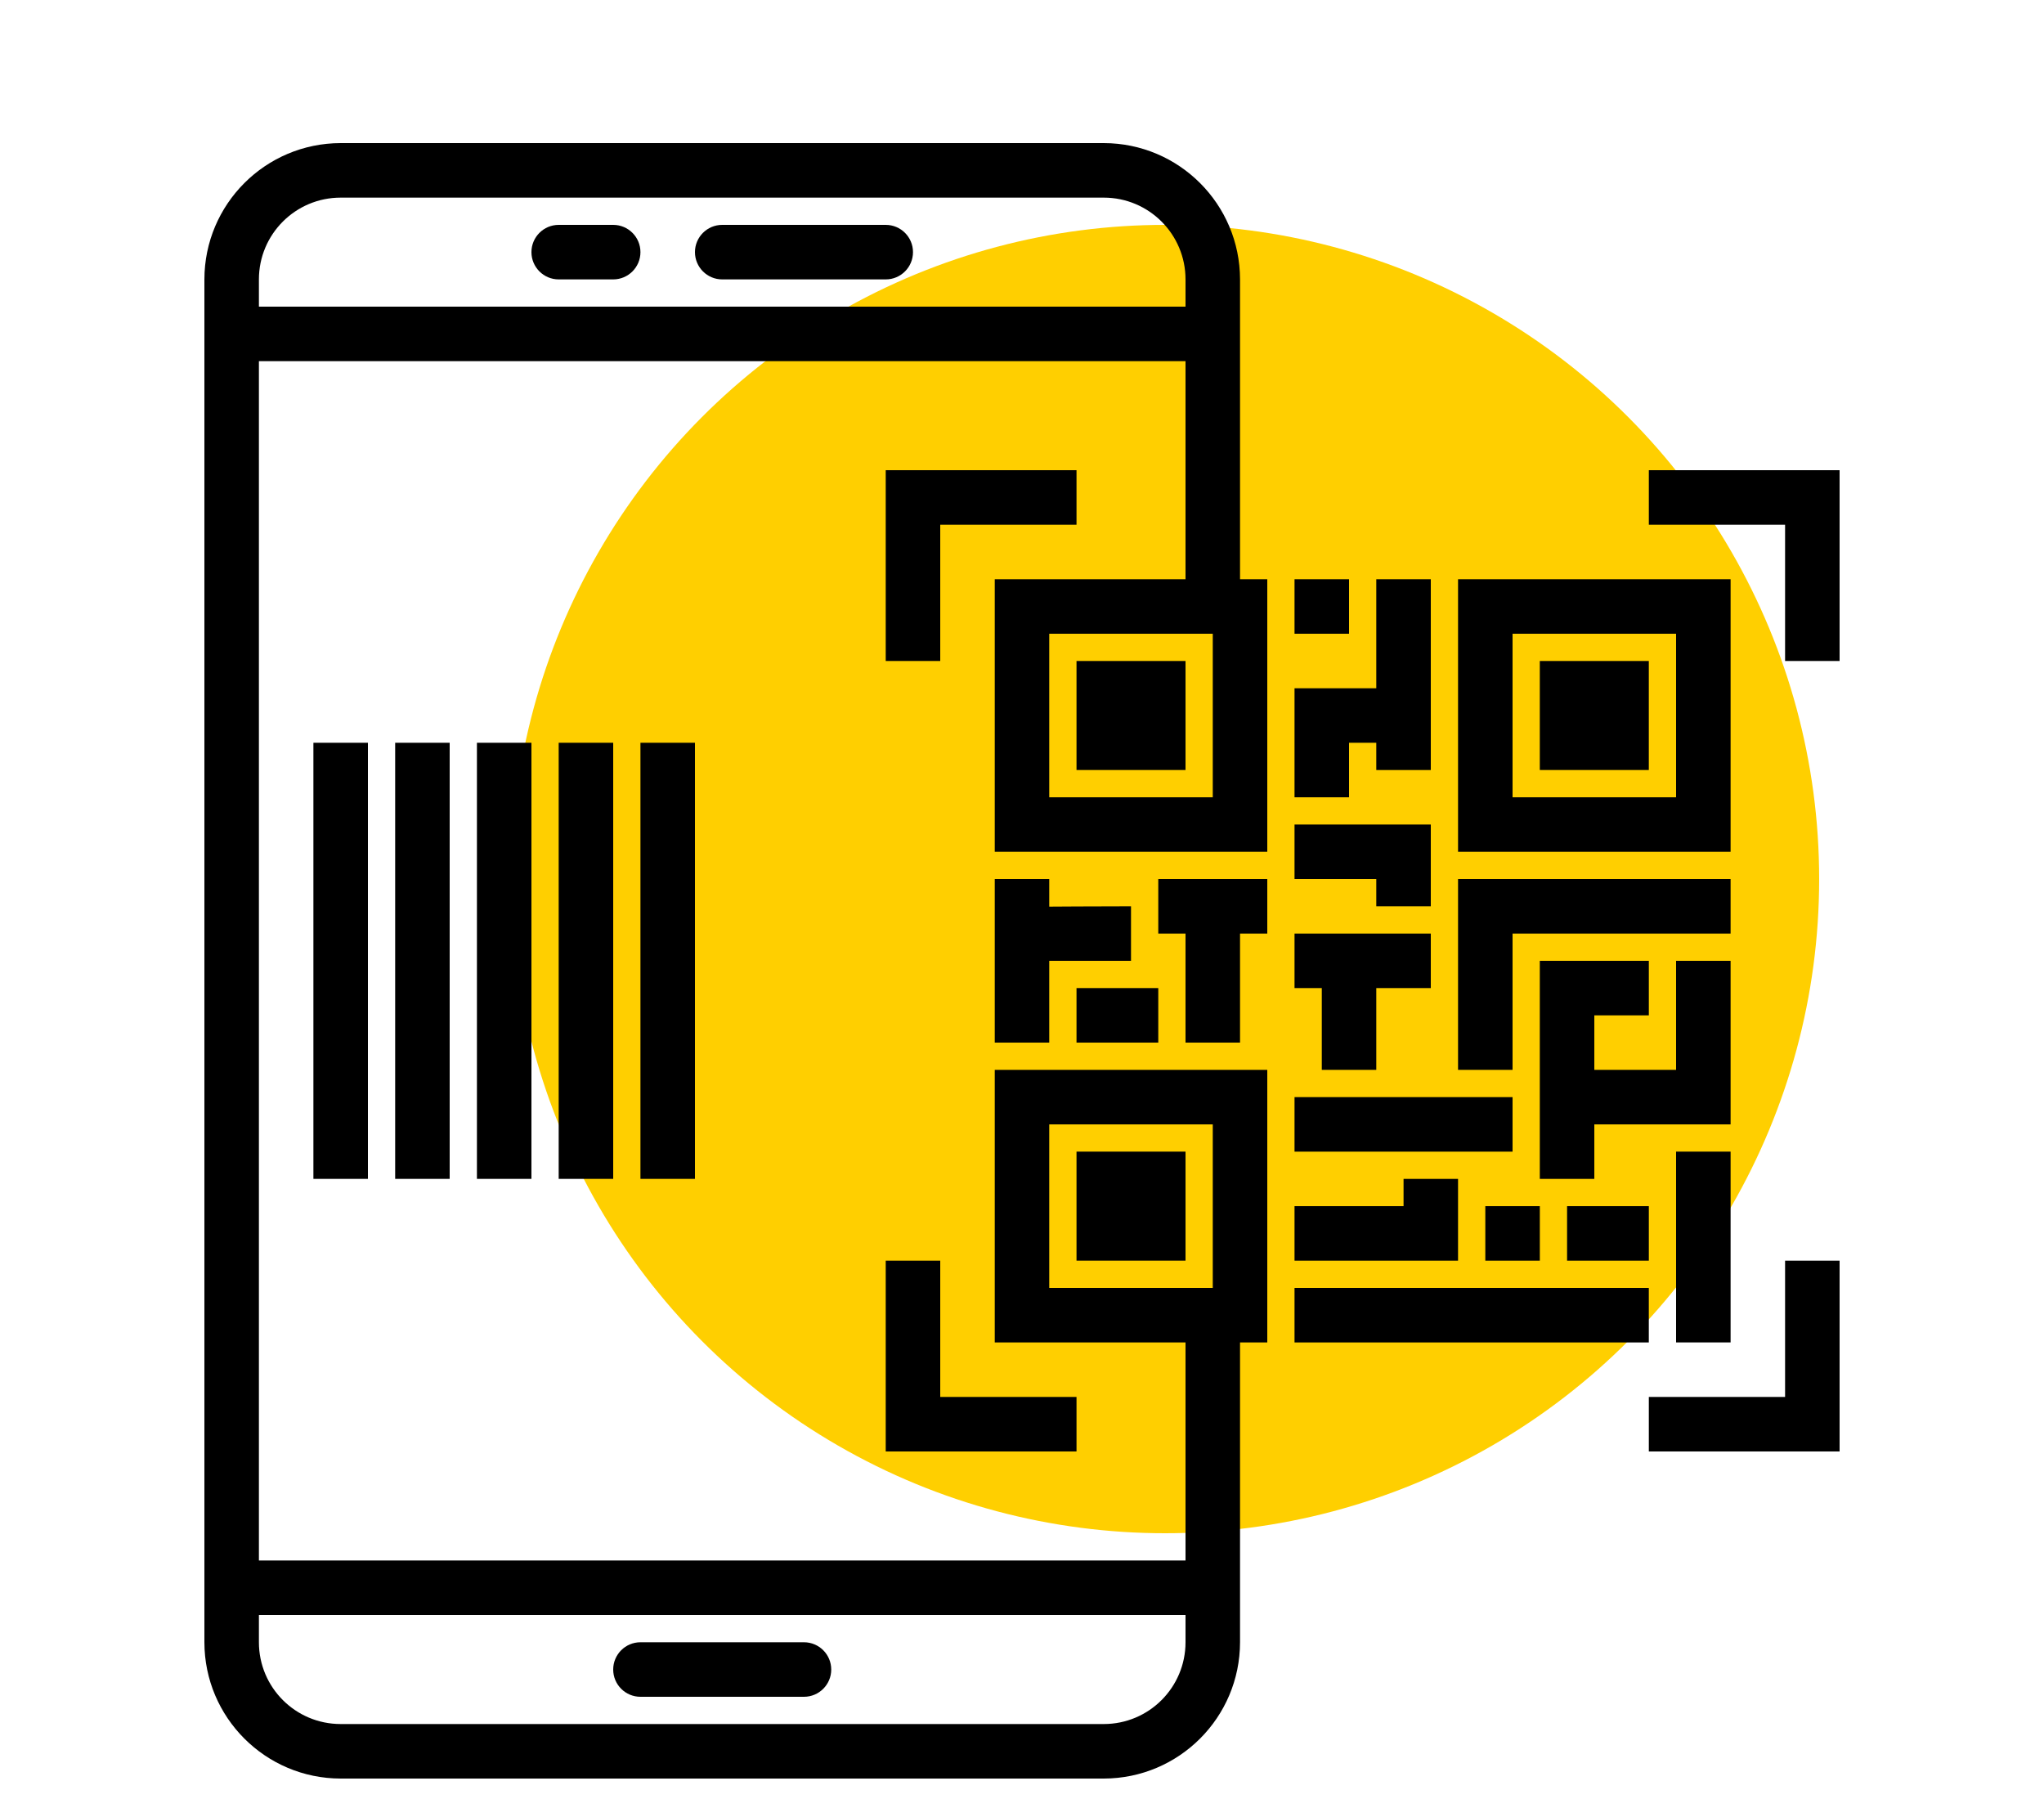 <?xml version="1.0" encoding="UTF-8"?>
<svg width="100px" height="88px" viewBox="0 0 100 88" version="1.1" xmlns="http://www.w3.org/2000/svg" xmlns:xlink="http://www.w3.org/1999/xlink">
    <!-- Generator: Sketch 53.2 (72643) - https://sketchapp.com -->
    <title>icon-4-1-05</title>
    <desc>Created with Sketch.</desc>
    <g id="0-0首頁其他" stroke="none" stroke-width="1" fill="none" fill-rule="evenodd">
        <g id="元件頁" transform="translate(-733, -1470)">
            <g id="Group-9" transform="translate(733, 1470)">
                <circle id="Oval-Copy-2" fill="#FFCF00" fill-rule="nonzero" cx="57" cy="43" r="32"></circle>
                <g id="qr-code" transform="translate(10, 7)" fill="#000000">
                    <path d="M50.667,6.667 C50.662,2.987 47.68,0.004 44,0 L6.667,0 C2.987,0.004 0.004,2.987 0,6.667 L0,73.333 C0.004,77.013 2.987,79.996 6.667,80 L44,80 C47.68,79.996 50.662,77.013 50.667,73.333 L50.667,58.667 L52,58.667 L52,45.333 L38.667,45.333 L38.667,58.667 L48,58.667 L48,69.333 L2.667,69.333 L2.667,10.667 L48,10.667 L48,21.333 L38.667,21.333 L38.667,34.667 L52,34.667 L52,21.333 L50.667,21.333 L50.667,6.667 Z M41.333,56 L41.333,48 L49.333,48 L49.333,56 L41.333,56 Z M48,72 L48,73.333 C48,75.543 46.209,77.333 44,77.333 L6.667,77.333 C4.457,77.333 2.667,75.543 2.667,73.333 L2.667,72 L48,72 Z M2.667,8 L2.667,6.667 C2.667,4.457 4.457,2.667 6.667,2.667 L44,2.667 C46.209,2.667 48,4.457 48,6.667 L48,8 L2.667,8 Z M49.333,32 L41.333,32 L41.333,24 L49.333,24 L49.333,32 Z" id="Shape" fill-rule="nonzero"></path>
                    <path d="M21.333,76 L29.333,76 C30.07,76 30.667,75.403 30.667,74.667 C30.667,73.93 30.07,73.333 29.333,73.333 L21.333,73.333 C20.597,73.333 20,73.93 20,74.667 C20,75.403 20.597,76 21.333,76 Z" id="Path"></path>
                    <path d="M74.667,21.333 L61.333,21.333 L61.333,34.667 L74.667,34.667 L74.667,21.333 Z M72,32 L64,32 L64,24 L72,24 L72,32 Z" id="Shape" fill-rule="nonzero"></path>
                    <rect id="Rectangle" x="65.333" y="25.333" width="5.333" height="5.333"></rect>
                    <rect id="Rectangle" x="42.667" y="25.333" width="5.333" height="5.333"></rect>
                    <rect id="Rectangle" x="42.667" y="49.333" width="5.333" height="5.333"></rect>
                    <path d="M41.333,40 L45.333,40 L45.333,37.333 C43.628,37.333 41.333,37.349 41.333,37.349 L41.333,36 L38.667,36 L38.667,44 L41.333,44 L41.333,40 Z" id="Path"></path>
                    <polygon id="Path" points="46.667 38.667 48 38.667 48 44 50.667 44 50.667 38.667 52 38.667 52 36 46.667 36"></polygon>
                    <rect id="Rectangle" x="42.667" y="41.333" width="4" height="2.667"></rect>
                    <rect id="Rectangle" x="53.333" y="21.333" width="2.667" height="2.667"></rect>
                    <polygon id="Path" points="56 29.333 57.333 29.333 57.333 30.667 60 30.667 60 21.333 57.333 21.333 57.333 26.667 53.333 26.667 53.333 32 56 32"></polygon>
                    <polygon id="Path" points="57.333 37.333 60 37.333 60 33.333 53.333 33.333 53.333 36 57.333 36"></polygon>
                    <polygon id="Path" points="54.667 45.333 57.333 45.333 57.333 41.333 60 41.333 60 38.667 53.333 38.667 53.333 41.333 54.667 41.333"></polygon>
                    <rect id="Rectangle" x="53.333" y="46.667" width="10.667" height="2.667"></rect>
                    <polygon id="Path" points="64 38.667 74.667 38.667 74.667 36 61.333 36 61.333 45.333 64 45.333"></polygon>
                    <rect id="Rectangle" x="72" y="49.333" width="2.667" height="9.333"></rect>
                    <rect id="Rectangle" x="53.333" y="56" width="17.333" height="2.667"></rect>
                    <rect id="Rectangle" x="66.667" y="52" width="4" height="2.667"></rect>
                    <polygon id="Path" points="61.333 50.667 58.667 50.667 58.667 52 53.333 52 53.333 54.667 61.333 54.667"></polygon>
                    <polygon id="Path" points="74.667 40 72 40 72 45.333 68 45.333 68 42.667 70.667 42.667 70.667 40 65.333 40 65.333 48 65.333 50.667 68 50.667 68 48 74.667 48"></polygon>
                    <rect id="Rectangle" x="62.667" y="52" width="2.667" height="2.667"></rect>
                    <polygon id="Path" points="42.667 16 33.333 16 33.333 25.333 36 25.333 36 18.667 42.667 18.667"></polygon>
                    <polygon id="Path" points="70.667 16 70.667 18.667 77.333 18.667 77.333 25.333 80 25.333 80 16"></polygon>
                    <polygon id="Path" points="33.333 54.667 33.333 64 42.667 64 42.667 61.333 36 61.333 36 54.667"></polygon>
                    <polygon id="Path" points="77.333 61.333 70.667 61.333 70.667 64 80 64 80 54.667 77.333 54.667"></polygon>
                    <path d="M33.333,4 L25.333,4 C24.597,4 24,4.597 24,5.333 C24,6.07 24.597,6.667 25.333,6.667 L33.333,6.667 C34.07,6.667 34.667,6.07 34.667,5.333 C34.667,4.597 34.07,4 33.333,4 Z" id="Path"></path>
                    <path d="M20,4 L17.333,4 C16.597,4 16,4.597 16,5.333 C16,6.07 16.597,6.667 17.333,6.667 L20,6.667 C20.736,6.667 21.333,6.07 21.333,5.333 C21.333,4.597 20.736,4 20,4 Z" id="Path"></path>
                    <rect id="Rectangle" x="5.333" y="29.333" width="2.667" height="21.333"></rect>
                    <rect id="Rectangle" x="9.333" y="29.333" width="2.667" height="21.333"></rect>
                    <rect id="Rectangle" x="13.333" y="29.333" width="2.667" height="21.333"></rect>
                    <rect id="Rectangle" x="17.333" y="29.333" width="2.667" height="21.333"></rect>
                    <rect id="Rectangle" x="21.333" y="29.333" width="2.667" height="21.333"></rect>
                </g>
            </g>
        </g>
    </g>
</svg>